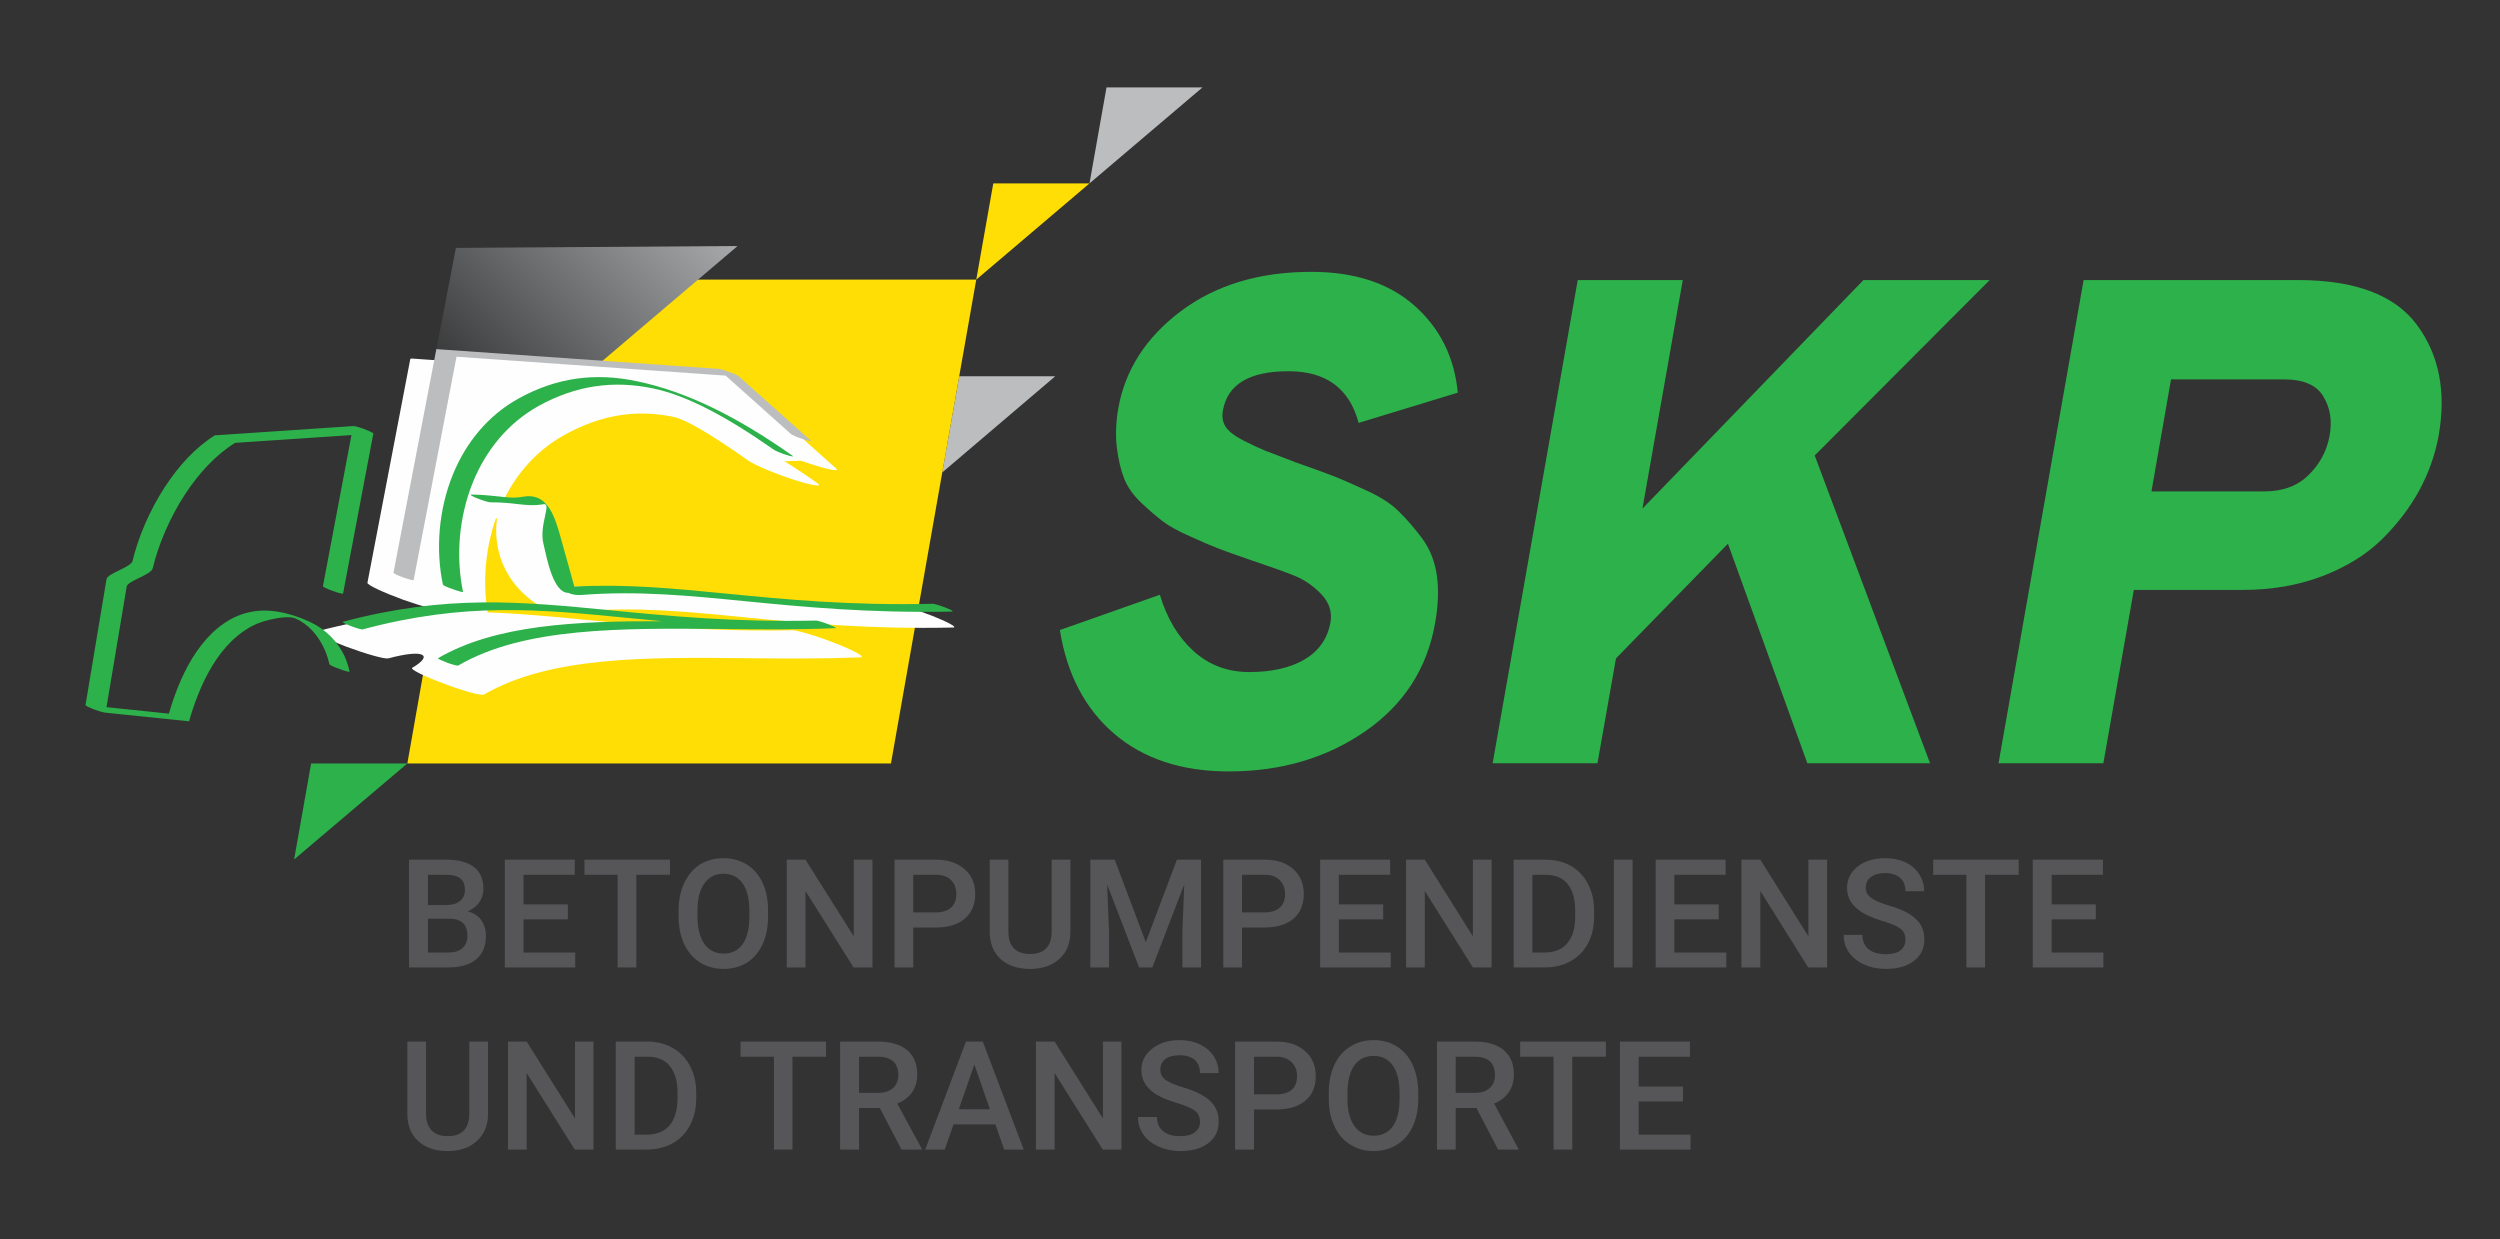 <svg version="1.2" xmlns="http://www.w3.org/2000/svg" viewBox="0 0 1190 590" width="1190" height="590">
	<rect x="0" y="0" width="1190" height="590" fill="#333333" stroke="none"/>
	<title>Logo_farbig</title>
	<defs>
		<linearGradient id="g1" x1="133" y1="196.3" x2="281.6" y2="47.7" gradientUnits="userSpaceOnUse">
			<stop offset="0" stop-color="#000000"/>
			<stop offset="1" stop-color="#a7a9ab"/>
		</linearGradient>
	</defs>
	<style>
		.s0 { fill: #bbbdbf } 
		.s1 { fill: #fede05 } 
		.s2 { fill: #2db14b } 
		.s3 { fill: url(#g1) } 
		.s4 { fill: #fefefe } 
		.s5 { fill: #565658 } 
	</style>
	<g id="Grafik_komplett">
		<path id="&lt;Path&gt;" class="s0" d="m518.6 87.3l8.1-45.7h45.7z"/>
		<path id="&lt;Path&gt;" class="s1" d="m464.7 133.1l8.1-45.8h45.8z"/>
		<path id="&lt;Path&gt;" class="s0" d="m448.5 224.9l8.1-45.8h45.7z"/>
		<path id="&lt;Path&gt;" class="s2" d="m140 409.1l8.1-45.7h45.8z"/>
		<path id="&lt;Path&gt;" class="s1" d="m424.1 363.4h-230.2l40.6-230.3h230.2z"/>
		<path id="&lt;Path&gt;" class="s3" d="m217 118l134.1-0.9-158.5 134.7h-4l11.4-59.3c1.5 0.5 2.5 0.7 2.6 0.5z"/>
		<path id="&lt;Path&gt;" class="s4" d="m184.8 313.4c-1.7 0.4-10.6-2.1-20-5.6-9.3-3.6-15.5-6.8-13.8-7.3 49.3-13.1 84.9-9.6 128.3-5.4 27.3 2.7 57.8 5.6 97 4.9l0.3-0.1c2.7 0 12.2 2.8 21.3 6.4 9 3.5 14.2 6.5 11.7 6.6-18.1 0.7-36.1 0.6-53.9 0.4-48.2-0.5-94-0.9-125.3 17.3-1.1 0.7-9.7-1.6-19.1-5.2-9.5-3.5-16.2-6.9-15.1-7.5 10.4-6.1 5.7-9.1-11.4-4.5z"/>
		<path id="&lt;Path&gt;" class="s4" d="m209.2 289.8c-0.2 1-8-1-17.5-4.4-9.5-3.5-17-7-16.8-8l20.4-106.5c0.1-0.2 0.5-0.3 1.2-0.2l134.3 9.5c3.4 0.2 13.4 3.3 22.2 6.9 5.6 2.2 9.4 4.1 10.6 5.2l34.4 30.7c2 1.7-3.9 0.6-13.2-2.5-9.3-3.1-18.4-7.1-20.4-8.8l-22.5-20.1-112.3-7.9z"/>
		<path id="&lt;Path&gt;" class="s4" d="m233.8 246.8c-2.5-0.1-10.6-2.5-18.2-5.5-7.6-3-11.7-5.4-9.3-5.4 5.6 0 9.8 0.5 13.4 0.9 4 0.4 10.1 1.2 14.3 0.5 9.2-0.5 11.7 0.8 17.2 0.8l0.8-0.6c0 0 5.2 0.1 7.8 2.3 2.4 1.9 11.4 32.2 13.5 39.4 18.2 0.2 36 1.9 55.3 3.8 27.4 2.7 58 5.7 97.4 4.9 2.3-0.1 10.3 2.3 17.9 5.3 7.6 3 12 5.5 9.8 5.5-40 0.9-70.9-2.1-98.6-4.8-27.3-2.7-51.4-5.1-77.8-3-12.3 0.9-20.1-1.5-25.3-5.9-17-13.8-16.4-31.6-15.4-38.2q-1.3 0-2.8 0z"/>
		<path id="&lt;Path&gt;" class="s4" d="m389 229.9c3 2.1-1.9 1.4-11-1.5-9-2.9-18.7-7-21.7-9.1-17.8-12.5-29.7-19.6-35.5-20.8-17.8-3.8-34.6-1.1-51.9 8.4-15 8.2-25.3 21.3-31.4 36.1-6.8 16.6-8.2 35.5-4.7 52.3 0.2 1.1-7.3-0.7-16.8-4.1-9.5-3.4-17.4-7.1-17.6-8.2-3.4-16.8-2-35.7 4.9-52.5 6.1-15 16.5-28.1 31.4-36.3 18.1-10 37.1-12.5 58.7-7.9 33.5 7 64.3 21.6 95.6 43.6z"/>
		<path id="&lt;Path&gt;" class="s4" d="m218.2 168.4l74.1 5.5 54.6 4.5 27.2 27.6 15.6 13-17.5 0.6-36.7-19.1-24.3-8.1-29.9-3.9-64.8 26.6-3.6-43.8z"/>
		<path id="&lt;Path&gt;" class="s2" d="m163.3 282.5c0 0.3-2.2-0.2-4.9-1.2-2.6-0.9-4.7-2-4.7-2.2l13.6-72-55.4 3.7c-9.2 5.7-17.2 14.4-23.7 24.3-7.4 11.3-12.8 24.1-15.5 35.4-0.4 1.6-3.4 3.1-6.5 4.6-2.9 1.4-5.7 2.8-5.9 4.1l-9.6 57.4 29.7 3.1c2.3-8.1 5.8-17.6 11-26.2 5.3-8.6 12.2-16.2 21.4-20.2q3-1.3 6-1.9c8.3-1.9 18.5-0.2 29.1 4.8 7.1 3.4 13 9.1 16.4 16.8q1.3 3.1 2.1 6.6c0.1 0.4-2-0.1-4.6-1.1-2.7-0.9-4.9-2-5-2.3q-0.8-3.6-2.1-6.6c-3.2-7.4-8.1-12.5-13.8-15.1-2.2-1.1-6.6-0.9-12.6 0.5q-3.1 0.7-6 1.9c-9.1 4-16.1 11.5-21.3 20.1-5.2 8.6-8.7 18.2-11 26.3q0 0.1-0.4 0l-39.7-4.1c-0.8-0.1-2.5-0.6-4.5-1.3-2.7-1-4.8-2-4.7-2.3l10-59.9c0.2-1.4 3.1-2.8 6-4.2 3-1.5 6.1-3 6.4-4.5 2.7-11.3 8.1-24.1 15.5-35.4 6.5-9.9 14.5-18.7 23.7-24.4q0.1 0 0.2 0l65.8-4.4c0.5 0 2.5 0.5 4.7 1.3 2.7 1 4.8 2 4.7 2.3z"/>
		<path id="&lt;Path&gt;" class="s2" d="m172.6 299.6c-0.5 0.1-3-0.6-5.6-1.6-2.6-1-4.3-1.9-3.9-2 49.2-13.1 84.4-9.7 127.5-5.5 27.5 2.7 58.2 5.7 97.8 4.9h0.1c0.7 0 3.4 0.8 5.9 1.8 2.6 1 4 1.8 3.3 1.8-17.9 0.8-36 0.6-53.7 0.4-48.5-0.4-94.5-0.9-125.9 17.4-0.3 0.2-2.7-0.4-5.4-1.4-2.6-1-4.5-1.9-4.2-2.1 27.3-15.9 65.5-17.7 106.7-17.6q-8-0.8-15.7-1.5c-42.9-4.2-77.9-7.7-126.9 5.4z"/>
		<path id="&lt;Path&gt;" class="s2" d="m377.2 216.9c0.9 0.6-0.5 0.4-3-0.4-2.6-0.8-5.3-2-6.1-2.6-22.7-15.9-41.4-25.7-57.2-29-19.1-4-36.7-1.4-54.3 8.2-15 8.3-25.3 21.4-31.4 36.2-6.8 16.7-8.3 35.6-4.8 52.4 0.1 0.3-2-0.2-4.7-1.2-2.7-0.9-4.9-1.9-4.9-2.3-3.5-16.7-2-35.7 4.8-52.4 6.1-14.9 16.5-28 31.4-36.2 17.8-9.8 36.1-12.4 56.3-8.1 23.5 4.9 47.5 16.8 73.9 35.4z"/>
		<path id="&lt;Path&gt;" class="s2" d="m233.4 239.1c-0.8 0-3.5-0.8-6-1.8-2.6-1-4-1.9-3.1-1.9 5.5 0.1 9.5 0.5 13 0.9 4.2 0.5 7.6 0.9 11.9 0.1 9.5-1.6 13.6 5.8 16.5 15.4q0.3 1 0.6 2l7.1 25.4c24.6-1.3 47.3 0.9 72.8 3.4 27.5 2.7 58.2 5.7 97.8 4.8 0.8 0 3.5 0.8 6 1.8 2.6 1 4 1.8 3.3 1.9-39.8 0.8-70.7-2.2-98.3-4.9-27.3-2.7-51.6-5.1-78.2-3-2.4 0.2-4.5-0.2-6.3-1-7.1 0-10.1-15.8-11.9-23.7-2-8.8 4.2-19.2 0.1-18.5-4.6 0.8-8.2 0.4-12.7-0.1-3.3-0.4-7.2-0.8-12.6-0.8z"/>
		<path id="&lt;Path&gt;" class="s0" d="m196.9 276.1c-0.1 0.3-2.3-0.3-4.9-1.2-2.7-1-4.8-2-4.7-2.3l20.4-106.4q0-0.1 0.3 0l134.3 9.4c1 0.1 3.7 1 6.2 2 1.6 0.6 2.6 1.1 3 1.4l34.4 30.7c0.6 0.5-1.1 0.2-3.7-0.7-2.6-0.8-5.2-1.9-5.7-2.4l-31.1-27.8-128.1-9z"/>
	</g>
	<g id="Schrift_Name">
		<g id="&lt;Group&gt;">
			<path id="&lt;Compound Path&gt;" class="s2" d="m584.9 367.2q-33.5 0-54.5-17.9-20.9-17.9-25.9-49.4l47.6-16.8q5 16.8 16 26.8 11.1 10 26.5 10 16.1 0 26.4-6 10.2-6.1 12.3-17.6 1.3-7.6-4.4-13.5-5.7-5.9-12.6-8.7-6.9-2.8-21.5-7.7-9.6-3.3-14.3-5.1-4.8-1.8-13.6-5.8-8.9-3.9-13.2-7.2-4.4-3.3-10.3-8.8-5.9-5.6-8.3-11.7-2.4-6.1-3.5-14.8-1-8.7 0.7-18.6 4.9-27.6 29.8-46.3 25-18.7 62.1-18.7 30.9 0 49.1 16.1 18.2 16.1 20.6 41.4l-47.2 14.4q-6.5-24.6-33.4-24.6-27.9 0-31.2 18.7-0.8 4.3 1.2 7.6 2.1 3.3 8.4 6.6 6.3 3.2 10.5 4.9 4.1 1.6 14.6 5.6 11.1 3.9 17.1 6.2 6 2.3 16.4 7.1 10.3 4.7 15.7 10.2 5.5 5.4 11.1 12.9 5.5 7.6 6.9 17.8 1.3 10.2-0.9 22.3-5.7 32.5-33.4 51.6-27.6 19-64.8 19z"/>
			<path id="&lt;Compound Path&gt;" class="s2" d="m860.3 363.3l-37.8-104.5-53.3 54.6-8.8 49.9h-49.9l40.5-230h50l-19.2 108.8 105.2-108.8h60.1l-83.3 83.5 54.9 146.5z"/>
			<path id="&lt;Compound Path&gt;" fill-rule="evenodd" class="s2" d="m951.3 363.3l40.5-230h101.9q41 0 56.8 21.4 15.8 21.4 10.3 52.6-2.4 13.4-9.2 26.1-6.9 12.6-18 23.5-11.1 10.8-28.3 17.4-17.3 6.5-37.7 6.5h-51.9l-14.5 82.5zm126.6-129.4q13.2 0 21.1-7.9 8-7.9 9.9-18.7 1.9-10.6-3-18.6-4.8-8.1-18.6-8.1h-53.9l-9.3 53.3z"/>
		</g>
	</g>
	<g id="Schrift_Leistungstext">
		<g id="&lt;Group&gt;">
			<path id="&lt;Compound Path&gt;" fill-rule="evenodd" class="s5" d="m194.7 460.5v-51.3h17.6q8.7 0 13.3 3.5 4.5 3.5 4.5 10.4 0 3.5-1.9 6.3-1.9 2.8-5.6 4.4 4.2 1.1 6.5 4.2 2.2 3.2 2.2 7.5 0 7.3-4.6 11.1-4.6 3.9-13.3 3.9zm9-29.7h8.7q4.2 0 6.5-1.9 2.4-1.9 2.4-5.3 0-3.8-2.2-5.5-2.2-1.7-6.8-1.7h-8.6zm0 6.5v16.1h9.9q4.2 0 6.5-2.1 2.4-2.1 2.4-5.8 0-8-8.2-8.2z"/>
			<path id="&lt;Compound Path&gt;" class="s5" d="m270.3 437.6h-21.1v15.8h24.6v7.1h-33.5v-51.3h33.3v7.2h-24.4v14.1h21.1z"/>
			<path id="&lt;Compound Path&gt;" class="s5" d="m318.9 416.4h-16v44.1h-8.9v-44.1h-15.8v-7.2h40.7z"/>
			<path id="&lt;Compound Path&gt;" fill-rule="evenodd" class="s5" d="m365.6 436.2q0 7.5-2.6 13.2-2.6 5.7-7.4 8.8-4.9 3-11.2 3-6.2 0-11.1-3-4.9-3.1-7.6-8.7-2.6-5.7-2.7-13v-2.9q0-7.5 2.7-13.3 2.7-5.7 7.5-8.8 4.9-3 11.1-3 6.3 0 11.2 3 4.8 3 7.5 8.7 2.6 5.6 2.6 13.1zm-8.9-2.6q0-8.6-3.2-13.1-3.2-4.6-9.2-4.6-5.7 0-9 4.6-3.3 4.5-3.3 12.8v2.9q0 8.5 3.3 13.1 3.3 4.6 9.1 4.6 5.9 0 9.1-4.5 3.2-4.5 3.2-13.2z"/>
			<path id="&lt;Compound Path&gt;" class="s5" d="m415.3 460.5h-9l-22.9-36.4v36.4h-8.9v-51.3h8.9l23 36.5v-36.5h8.9z"/>
			<path id="&lt;Compound Path&gt;" fill-rule="evenodd" class="s5" d="m434.7 441.5v19h-8.9v-51.3h19.6q8.6 0 13.7 4.5 5.1 4.4 5.1 11.8 0 7.6-5 11.8-4.9 4.2-13.9 4.2zm0-7.2h10.8q4.7 0 7.2-2.3 2.5-2.2 2.5-6.4 0-4.2-2.5-6.7-2.6-2.5-7-2.5h-11z"/>
			<path id="&lt;Compound Path&gt;" class="s5" d="m509.5 409.2v34.3q0 8.2-5.2 12.9-5.3 4.8-14 4.8-8.8 0-14-4.7-5.2-4.7-5.2-13v-34.3h8.9v34.3q0 5.2 2.6 7.9 2.7 2.7 7.7 2.7 10.3 0 10.3-10.9v-34z"/>
			<path id="&lt;Compound Path&gt;" class="s5" d="m530.6 409.2l14.8 39.3 14.8-39.3h11.5v51.3h-8.9v-16.9l0.9-22.6-15.2 39.5h-6.3l-15.2-39.5 0.9 22.6v16.9h-8.9v-51.3z"/>
			<path id="&lt;Compound Path&gt;" fill-rule="evenodd" class="s5" d="m591.2 441.5v19h-8.9v-51.3h19.6q8.6 0 13.7 4.5 5 4.4 5 11.8 0 7.6-4.9 11.8-5 4.2-13.9 4.2zm0-7.2h10.7q4.8 0 7.3-2.3 2.5-2.2 2.5-6.4 0-4.2-2.6-6.7-2.5-2.5-6.9-2.5h-11z"/>
			<path id="&lt;Compound Path&gt;" class="s5" d="m658.4 437.6h-21.1v15.8h24.7v7.1h-33.6v-51.3h33.3v7.2h-24.4v14.1h21.1z"/>
			<path id="&lt;Compound Path&gt;" class="s5" d="m710 460.5h-8.9l-22.9-36.4v36.4h-8.9v-51.3h8.9l22.9 36.5v-36.5h8.9z"/>
			<path id="&lt;Compound Path&gt;" fill-rule="evenodd" class="s5" d="m720.5 460.5v-51.3h15.2q6.8 0 12.1 3 5.2 3 8.1 8.6 2.9 5.6 2.9 12.8v2.6q0 7.3-2.9 12.8-2.9 5.5-8.3 8.5-5.3 3-12.3 3zm8.9-44.1v37h5.8q7.1 0 10.8-4.4 3.8-4.4 3.8-12.6v-2.9q0-8.3-3.6-12.7-3.6-4.4-10.5-4.4z"/>
			<path id="&lt;Compound Path&gt;" class="s5" d="m777.1 460.5h-8.9v-51.3h8.9z"/>
			<path id="&lt;Compound Path&gt;" class="s5" d="m818.1 437.6h-21.1v15.8h24.7v7.1h-33.6v-51.3h33.3v7.2h-24.4v14.1h21.1z"/>
			<path id="&lt;Compound Path&gt;" class="s5" d="m869.7 460.5h-9l-22.8-36.4v36.4h-9v-51.3h9l22.9 36.5v-36.5h8.9z"/>
			<path id="&lt;Compound Path&gt;" class="s5" d="m907 447.3q0-3.4-2.3-5.2-2.4-1.9-8.6-3.7-6.2-1.9-9.9-4.2-7-4.4-7-11.5 0-6.2 5-10.2 5.1-4 13.2-4 5.3 0 9.5 1.9 4.2 2 6.6 5.7 2.4 3.6 2.4 8.1h-8.9q0-4.1-2.5-6.3-2.5-2.3-7.2-2.3-4.4 0-6.8 1.9-2.4 1.8-2.4 5.2 0 2.8 2.6 4.7 2.6 1.9 8.6 3.7 6 1.7 9.6 4 3.7 2.3 5.4 5.2 1.7 3 1.7 6.9 0 6.4-5 10.2-4.9 3.8-13.3 3.8-5.6 0-10.2-2-4.7-2.1-7.3-5.7-2.6-3.7-2.6-8.5h8.9q0 4.4 2.9 6.8 2.9 2.4 8.3 2.4 4.7 0 7-1.9 2.3-1.9 2.3-5z"/>
			<path id="&lt;Compound Path&gt;" class="s5" d="m960.9 416.4h-16v44.1h-8.9v-44.1h-15.8v-7.2h40.7z"/>
			<path id="&lt;Compound Path&gt;" class="s5" d="m997.6 437.6h-21v15.8h24.6v7.1h-33.6v-51.3h33.4v7.2h-24.4v14.1h21z"/>
			<path id="&lt;Compound Path&gt;" class="s5" d="m232.3 495.8v34.4q0 8.1-5.3 12.9-5.2 4.8-13.9 4.8-8.8 0-14-4.7-5.2-4.7-5.2-13.1v-34.3h8.9v34.4q0 5.1 2.6 7.8 2.6 2.8 7.7 2.8 10.3 0 10.3-10.9v-34.1z"/>
			<path id="&lt;Compound Path&gt;" class="s5" d="m282.5 547.2h-8.9l-22.9-36.4v36.4h-8.9v-51.4h8.9l23 36.6v-36.6h8.8z"/>
			<path id="&lt;Compound Path&gt;" fill-rule="evenodd" class="s5" d="m293.1 547.2v-51.4h15.1q6.8 0 12.1 3.1 5.3 3 8.2 8.6 2.9 5.5 2.9 12.7v2.6q0 7.3-3 12.9-2.9 5.5-8.2 8.5-5.4 3-12.4 3zm9-44.2v37.1h5.8q7 0 10.8-4.4 3.7-4.4 3.8-12.6v-2.9q0-8.4-3.7-12.8-3.6-4.4-10.5-4.4z"/>
			<path id="&lt;Compound Path&gt;" class="s5" d="m393.2 503h-16v44.2h-8.8v-44.2h-15.9v-7.2h40.7z"/>
			<path id="&lt;Compound Path&gt;" fill-rule="evenodd" class="s5" d="m418.8 527.4h-9.9v19.8h-9v-51.4h18.1q8.9 0 13.7 4 4.9 4 4.9 11.6 0 5.1-2.5 8.6-2.5 3.5-7 5.3l11.6 21.4v0.5h-9.6zm-9.9-7.2h9.1q4.5 0 7.1-2.3 2.5-2.3 2.5-6.2 0-4.1-2.3-6.4-2.4-2.2-7-2.3h-9.4z"/>
			<path id="&lt;Compound Path&gt;" fill-rule="evenodd" class="s5" d="m473.8 535.2h-19.9l-4.2 12h-9.3l19.4-51.4h8l19.5 51.4h-9.3zm-17.4-7.2h14.8l-7.4-21.3z"/>
			<path id="&lt;Compound Path&gt;" class="s5" d="m533.8 547.2h-8.9l-22.9-36.4v36.4h-8.9v-51.4h8.9l23 36.6v-36.6h8.8z"/>
			<path id="&lt;Compound Path&gt;" class="s5" d="m571.2 534q0-3.4-2.4-5.3-2.4-1.8-8.6-3.7-6.2-1.8-9.9-4.1-7-4.4-7-11.5 0-6.2 5.1-10.2 5.1-4.1 13.1-4.1 5.4 0 9.6 2 4.2 2 6.6 5.6 2.4 3.7 2.4 8.1h-8.9q0-4-2.5-6.3-2.6-2.2-7.2-2.2-4.4 0-6.8 1.8-2.4 1.9-2.4 5.2 0 2.9 2.6 4.8 2.6 1.8 8.6 3.6 6 1.8 9.6 4.1 3.6 2.2 5.3 5.2 1.7 2.9 1.7 6.9 0 6.4-4.9 10.2-4.9 3.8-13.4 3.8-5.5 0-10.2-2.1-4.7-2-7.3-5.7-2.6-3.6-2.6-8.4h9q0 4.3 2.9 6.7 2.8 2.4 8.2 2.4 4.7 0 7-1.9 2.4-1.8 2.4-4.9z"/>
			<path id="&lt;Compound Path&gt;" fill-rule="evenodd" class="s5" d="m596.9 528.1v19.1h-9v-51.4h19.7q8.6 0 13.6 4.5 5.1 4.5 5.1 11.9 0 7.5-4.9 11.7-5 4.2-13.9 4.2zm0-7.2h10.7q4.8 0 7.3-2.2 2.5-2.2 2.5-6.5 0-4.1-2.6-6.6-2.5-2.5-7-2.6h-10.9z"/>
			<path id="&lt;Compound Path&gt;" fill-rule="evenodd" class="s5" d="m675.1 522.9q0 7.5-2.6 13.2-2.6 5.7-7.5 8.7-4.8 3.1-11.2 3.1-6.2 0-11.1-3.1-4.9-3-7.5-8.7-2.7-5.6-2.7-13v-2.9q0-7.5 2.6-13.2 2.7-5.8 7.6-8.8 4.8-3.1 11.1-3.1 6.3 0 11.1 3 4.9 3.1 7.5 8.7 2.6 5.7 2.7 13.2zm-8.9-2.7q0-8.5-3.3-13.1-3.2-4.5-9.1-4.5-5.8 0-9.1 4.5-3.2 4.5-3.3 12.8v3q0 8.5 3.3 13.1 3.3 4.6 9.1 4.6 6 0 9.2-4.5 3.2-4.5 3.2-13.2z"/>
			<path id="&lt;Compound Path&gt;" fill-rule="evenodd" class="s5" d="m702.8 527.4h-9.9v19.8h-8.9v-51.4h18q8.9 0 13.7 4 4.9 4 4.9 11.6 0 5.1-2.5 8.6-2.5 3.5-6.9 5.3l11.5 21.4v0.5h-9.6zm-9.9-7.2h9.2q4.5 0 7-2.3 2.5-2.3 2.5-6.2 0-4.1-2.3-6.4-2.3-2.2-7-2.3h-9.4z"/>
			<path id="&lt;Compound Path&gt;" class="s5" d="m764.4 503h-16v44.2h-8.9v-44.2h-15.9v-7.2h40.8z"/>
			<path id="&lt;Compound Path&gt;" class="s5" d="m801.1 524.3h-21.1v15.8h24.7v7.1h-33.6v-51.4h33.3v7.2h-24.4v14.2h21.1z"/>
		</g>
	</g>
</svg>